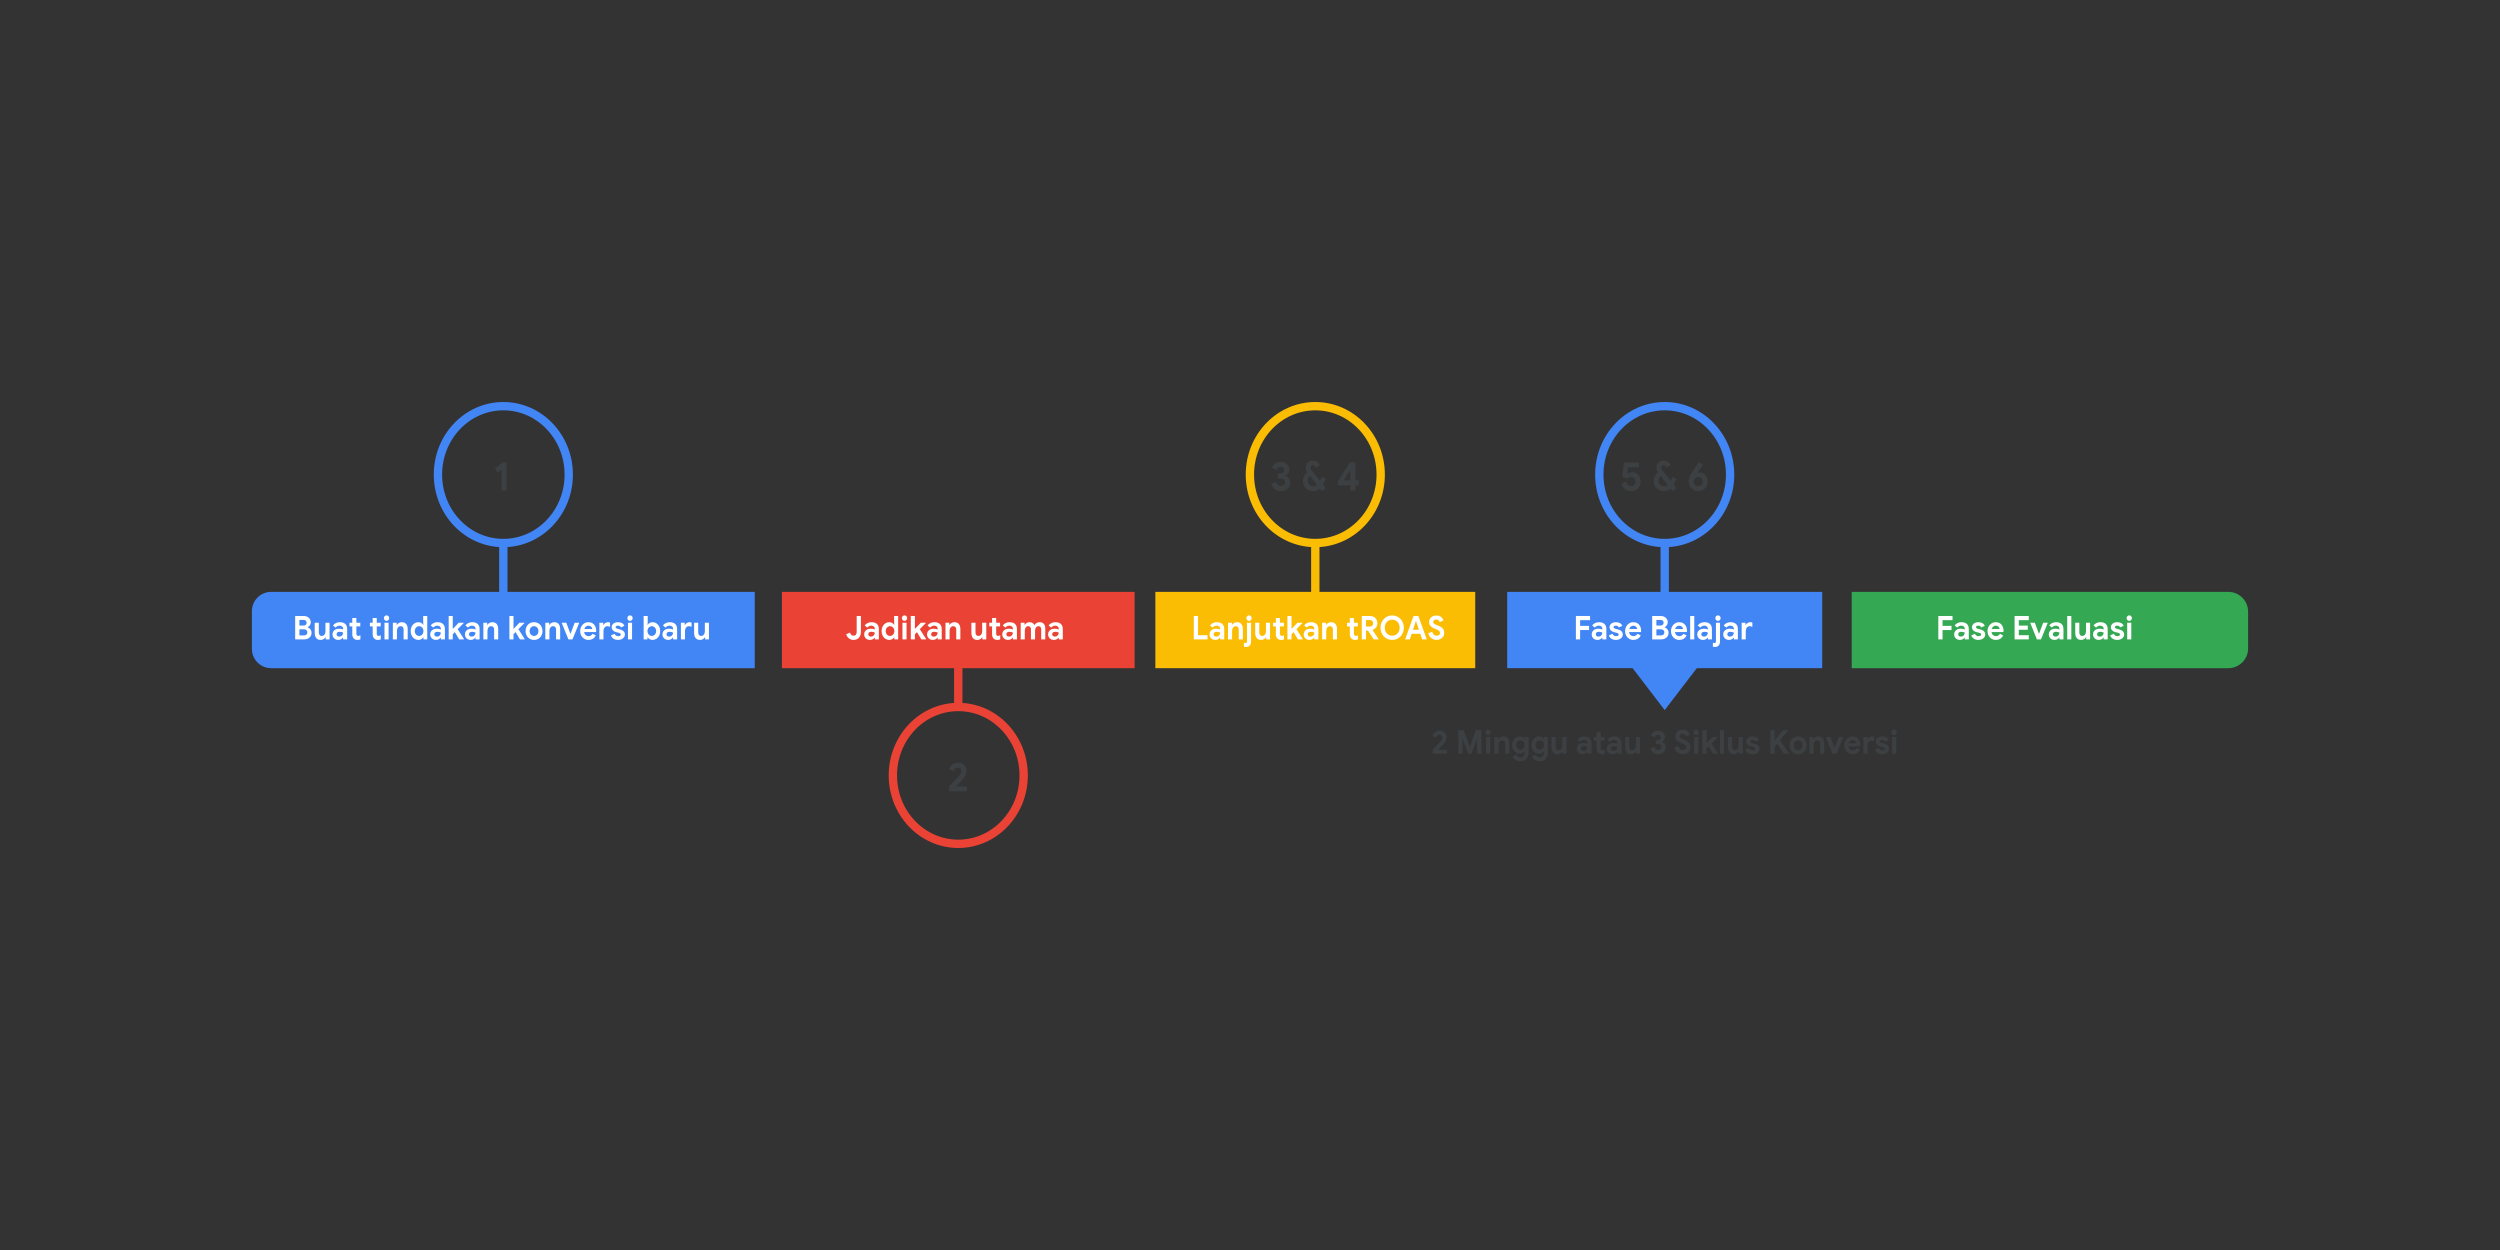 <?xml version="1.0" encoding="UTF-8"?>
<svg xmlns="http://www.w3.org/2000/svg" viewBox="0 0 1200 600">
  <rect x="0" y="0" width="1200" height="600" fill="#333333" stroke="none"/>
  <defs>
    <style>
      .cls-1 {
        fill: #fbbc04;
      }

      .cls-2 {
        fill: #ea4335;
      }

      .cls-3 {
        fill: #fff;
      }

      .cls-4 {
        fill: #4285f4;
      }

      .cls-5 {
        fill: #34a853;
      }

      .cls-6 {
        fill: #3c4043;
      }

      .cls-7 {
        stroke: #ea4335;
      }

      .cls-7, .cls-8, .cls-9 {
        fill: none;
        stroke-miterlimit: 10;
        stroke-width: 4px;
      }

      .cls-8 {
        stroke: #fbbc04;
      }

      .cls-9 {
        stroke: #4285f4;
      }
    </style>
  </defs>
  <g id="Artwork">
    <g id="_2" data-name="2">
      <path class="cls-5" d="m888.825,284.101h180.78c5.233,0,9.481,4.248,9.481,9.481v17.661c0,5.233-4.248,9.481-9.481,9.481h-180.78v-36.623h0Z"/>
      <path class="cls-4" d="m130.15,284.101h232.144v36.623h-232.144c-5.098,0-9.237-4.139-9.237-9.237v-18.15c0-5.098,4.139-9.237,9.237-9.237Z"/>
      <ellipse class="cls-9" cx="241.604" cy="227.806" rx="31.391" ry="32.842"/>
      <line class="cls-9" x1="241.604" y1="285.998" x2="241.604" y2="260.059"/>
      <rect class="cls-1" x="554.572" y="284.101" width="153.541" height="36.623"/>
      <ellipse class="cls-8" cx="631.342" cy="227.806" rx="31.391" ry="32.842"/>
      <line class="cls-8" x1="631.342" y1="285.998" x2="631.342" y2="259.484"/>
      <polygon class="cls-4" points="799.062 340.844 807.613 329.676 816.163 318.508 799.062 318.508 781.961 318.508 790.512 329.676 799.062 340.844"/>
      <rect class="cls-4" x="723.455" y="284.101" width="151.214" height="36.623"/>
      <line class="cls-9" x1="799.062" y1="285.998" x2="799.062" y2="259.484"/>
      <ellipse class="cls-9" cx="799.062" cy="227.806" rx="31.391" ry="32.842"/>
      <rect class="cls-2" x="375.329" y="284.101" width="169.276" height="36.623"/>
      <line class="cls-7" x1="459.968" y1="313.408" x2="459.968" y2="339.347"/>
      <ellipse class="cls-7" cx="459.968" cy="372.194" rx="31.391" ry="32.842"/>
    </g>
  </g>
  <g id="Numbers">
    <g>
      <path class="cls-6" d="m240.746,225.362l-1.932,1.472-1.238-1.982,3.77-2.845h1.857v13.422h-2.457v-10.066Z"/>
      <g>
        <path class="cls-6" d="m611.938,234.839c-.832-.602-1.404-1.478-1.717-2.629l2.326-.962c.149.642.419,1.136.807,1.481.387.347.875.521,1.463.521.537,0,1.003-.17,1.397-.511.394-.34.591-.771.591-1.295,0-.562-.21-1.011-.629-1.344-.419-.334-.984-.501-1.697-.501h-1.106v-2.335h1.013c.55,0,1.016-.144,1.397-.432.381-.288.572-.706.572-1.256,0-.444-.157-.811-.47-1.099s-.712-.432-1.2-.432c-.513,0-.925.144-1.237.432-.313.288-.532.647-.657,1.079l-2.231-.962c.263-.785.747-1.465,1.453-2.041.707-.575,1.604-.863,2.691-.863.801,0,1.517.157,2.148.472.631.313,1.122.742,1.472,1.285.351.543.525,1.154.525,1.835,0,.719-.159,1.334-.479,1.844-.318.511-.703.884-1.153,1.119v.157c.625.262,1.132.674,1.52,1.235.388.563.581,1.243.581,2.041,0,.772-.188,1.466-.562,2.08-.375.615-.903,1.1-1.585,1.452-.682.354-1.466.53-2.354.53-1.088,0-2.048-.302-2.879-.903Z"/>
        <path class="cls-6" d="m634.942,232.524l1.407,1.786-1.782,1.433-.994-1.256c-.875.837-1.944,1.256-3.207,1.256-.926,0-1.77-.21-2.532-.628-.763-.419-1.363-1.004-1.801-1.757-.438-.752-.656-1.599-.656-2.541,0-.785.188-1.53.562-2.237.375-.706.895-1.308,1.557-1.805-.537-.785-.807-1.524-.807-2.218,0-.654.15-1.246.45-1.775.301-.53.713-.949,1.238-1.256.525-.308,1.119-.462,1.782-.462.862,0,1.572.21,2.128.628.557.419.96.981,1.21,1.688l-1.969,1.1c-.275-.772-.72-1.158-1.332-1.158-.351,0-.632.111-.844.334-.213.223-.319.504-.319.844,0,.196.038.383.112.559.075.177.194.37.356.579l4.052,5.122,1.088-1.864,1.781,1.178-1.481,2.452Zm-2.738.235l-3.376-4.277c-.351.274-.619.608-.807,1.001s-.281.805-.281,1.236c0,.536.125,1.01.375,1.422s.588.729,1.013.952.882.334,1.369.334c.676,0,1.244-.223,1.707-.668Z"/>
        <path class="cls-6" d="m648.146,232.955h-5.908v-2.08l5.702-8.869h2.663v8.556h1.595v2.394h-1.595v2.473h-2.457v-2.473Zm0-2.394v-4.729h-.149l-3.039,4.729h3.188Z"/>
      </g>
      <g>
        <path class="cls-6" d="m781.001,235.34c-.625-.269-1.172-.674-1.641-1.217-.47-.543-.791-1.213-.967-2.012l2.214-.902c.149.667.425,1.194.825,1.58.399.386.9.578,1.5.578s1.101-.209,1.501-.628c.399-.418.6-.948.6-1.589,0-.628-.196-1.154-.591-1.58-.394-.425-.896-.638-1.51-.638-.375,0-.716.082-1.021.245-.307.164-.566.383-.778.657l-2.383-1.118.731-6.711h7.24v2.257h-5.195l-.469,3.14.149.039c.625-.536,1.369-.805,2.232-.805.713,0,1.379.189,1.997.569.619.379,1.116.912,1.491,1.599.375.688.562,1.469.562,2.346,0,.89-.193,1.681-.581,2.374s-.926,1.236-1.613,1.629-1.469.589-2.344.589c-.676,0-1.326-.135-1.951-.402Z"/>
        <path class="cls-6" d="m803.302,232.524l1.407,1.786-1.782,1.433-.994-1.256c-.875.837-1.944,1.256-3.207,1.256-.926,0-1.77-.21-2.532-.628-.763-.419-1.363-1.004-1.801-1.757-.438-.752-.656-1.599-.656-2.541,0-.785.188-1.53.562-2.237.375-.706.895-1.308,1.557-1.805-.537-.785-.807-1.524-.807-2.218,0-.654.15-1.246.45-1.775.301-.53.713-.949,1.238-1.256.525-.308,1.119-.462,1.782-.462.862,0,1.572.21,2.128.628.557.419.96.981,1.21,1.688l-1.969,1.1c-.275-.772-.72-1.158-1.332-1.158-.351,0-.632.111-.844.334-.213.223-.319.504-.319.844,0,.196.038.383.112.559.075.177.194.37.356.579l4.052,5.122,1.088-1.864,1.781,1.178-1.481,2.452Zm-2.738.235l-3.376-4.277c-.351.274-.619.608-.807,1.001s-.281.805-.281,1.236c0,.536.125,1.01.375,1.422s.588.729,1.013.952.882.334,1.369.334c.676,0,1.244-.223,1.707-.668Z"/>
        <path class="cls-6" d="m812.812,235.108c-.7-.423-1.244-.991-1.632-1.707s-.582-1.489-.582-2.322.153-1.613.46-2.342.76-1.535,1.359-2.42l3.095-4.625,1.913,1.363-2.645,3.856.113.118c.287-.131.612-.196.975-.196.65,0,1.272.186,1.866.557s1.075.89,1.444,1.554.554,1.406.554,2.227c0,.86-.21,1.642-.629,2.345s-.975,1.251-1.669,1.642c-.694.39-1.435.586-2.223.586-.9,0-1.7-.212-2.4-.635Zm3.873-2.343c.432-.415.646-.94.646-1.575s-.215-1.164-.646-1.585c-.432-.422-.941-.633-1.528-.633-.576,0-1.079.211-1.511.633-.431.421-.646.949-.646,1.585s.216,1.16.646,1.575c.432.415.935.622,1.511.622.587,0,1.097-.207,1.528-.622Z"/>
      </g>
      <path class="cls-6" d="m455.597,377.481c2.601-2.695,4.158-4.337,4.67-4.926.45-.51.76-.935.928-1.275.169-.34.253-.726.253-1.158,0-.457-.163-.844-.488-1.157-.325-.314-.756-.471-1.294-.471-.525,0-.951.156-1.275.471-.325.313-.557.706-.694,1.178l-2.213-.962c.137-.511.391-1.004.76-1.481.369-.478.847-.866,1.435-1.168.588-.301,1.263-.451,2.026-.451.85,0,1.594.174,2.232.521s1.131.817,1.481,1.412c.35.596.525,1.26.525,1.992,0,1.452-.675,2.872-2.026,4.258-.55.562-1.569,1.623-3.057,3.18l.056.117h5.196v2.257h-8.516v-2.335Z"/>
    </g>
  </g>
  <g id="Text">
    <g>
      <path class="cls-3" d="m930.395,295.67h6.812v2.009h-4.787v2.732h4.307v2.009h-4.307v4.49h-2.025v-11.24Z"/>
      <path class="cls-3" d="m938.768,306.415c-.521-.497-.78-1.148-.78-1.954,0-.534.135-1.005.405-1.413.27-.408.64-.722,1.11-.941.47-.22.99-.33,1.561-.33.79,0,1.465.12,2.025.361v-.346c0-.439-.158-.795-.473-1.067-.315-.272-.738-.408-1.269-.408-.359,0-.707.087-1.042.259-.336.173-.613.4-.833.684l-1.261-1.036c.37-.503.835-.89,1.396-1.162.561-.271,1.171-.408,1.831-.408,1.17,0,2.061.282,2.671.848.609.565.915,1.393.915,2.48v4.93h-1.936v-.816h-.12c-.23.313-.533.57-.908.77-.375.198-.808.298-1.298.298-.81,0-1.476-.249-1.995-.746Zm3.818-1.428c.335-.383.503-.83.503-1.343-.511-.251-1.046-.377-1.605-.377-1.021,0-1.53.398-1.53,1.193,0,.324.109.589.33.793.22.204.534.306.945.306.569,0,1.022-.19,1.357-.572Z"/>
      <path class="cls-3" d="m947.418,306.565c-.575-.397-.979-.916-1.208-1.554l1.756-.801c.159.377.387.662.683.855.295.193.638.29,1.027.29.36,0,.66-.06.9-.181.24-.12.36-.316.36-.588,0-.262-.11-.458-.33-.589-.221-.131-.551-.249-.99-.354l-.9-.204c-.62-.157-1.136-.442-1.546-.855s-.615-.929-.615-1.546c0-.461.133-.874.397-1.24.266-.366.625-.649,1.081-.848.455-.199.957-.299,1.508-.299,1.58,0,2.636.581,3.166,1.742l-1.681.77c-.3-.565-.78-.848-1.44-.848-.34,0-.61.065-.811.196s-.3.296-.3.494c0,.377.34.66,1.021.848l1.125.283c.76.199,1.333.502,1.718.91.386.408.578.911.578,1.507,0,.514-.143.966-.428,1.358s-.675.698-1.17.918-1.043.33-1.644.33c-.93,0-1.683-.199-2.258-.597Z"/>
      <path class="cls-3" d="m955.948,306.612c-.61-.366-1.088-.871-1.434-1.515-.345-.644-.518-1.368-.518-2.174,0-.765.17-1.474.511-2.128.34-.653.81-1.174,1.41-1.562.6-.387,1.271-.581,2.011-.581.79,0,1.47.178,2.04.534.57.355,1.003.842,1.298,1.46.295.617.443,1.303.443,2.057,0,.24-.016.471-.045.69h-5.747c.1.639.343,1.122.728,1.452.385.329.848.494,1.388.494.45,0,.838-.102,1.163-.306s.583-.479.772-.824l1.591.816c-.78,1.423-1.966,2.135-3.556,2.135-.761,0-1.446-.184-2.056-.55Zm3.871-4.678c-.021-.251-.108-.5-.263-.746-.155-.245-.37-.449-.646-.612-.275-.162-.598-.243-.968-.243-.471,0-.873.145-1.208.432-.335.288-.577.678-.728,1.17h3.812Z"/>
      <path class="cls-3" d="m967.006,295.67h6.812v2.009h-4.787v2.606h4.307v2.01h-4.307v2.605h4.787v2.01h-6.812v-11.24Z"/>
      <path class="cls-3" d="m974.479,298.904h2.235l1.936,5.212h.12l1.966-5.212h2.205l-3.271,8.007h-1.951l-3.24-8.007Z"/>
      <path class="cls-3" d="m984.201,306.415c-.521-.497-.78-1.148-.78-1.954,0-.534.135-1.005.405-1.413.27-.408.64-.722,1.11-.941.47-.22.99-.33,1.561-.33.79,0,1.465.12,2.025.361v-.346c0-.439-.158-.795-.473-1.067-.315-.272-.738-.408-1.269-.408-.359,0-.707.087-1.042.259-.336.173-.613.4-.833.684l-1.261-1.036c.37-.503.835-.89,1.396-1.162.561-.271,1.171-.408,1.831-.408,1.17,0,2.061.282,2.671.848.609.565.915,1.393.915,2.48v4.93h-1.936v-.816h-.12c-.23.313-.533.57-.908.77-.375.198-.808.298-1.298.298-.81,0-1.476-.249-1.995-.746Zm3.818-1.428c.335-.383.503-.83.503-1.343-.511-.251-1.046-.377-1.605-.377-1.021,0-1.53.398-1.53,1.193,0,.324.109.589.33.793.22.204.534.306.945.306.569,0,1.022-.19,1.357-.572Z"/>
      <path class="cls-3" d="m992.273,295.67h1.966v11.24h-1.966v-11.24Z"/>
      <path class="cls-3" d="m996.835,306.267c-.479-.597-.72-1.429-.72-2.496v-4.867h1.966v4.615c0,.545.125.972.375,1.28s.58.463.99.463c.56,0,1.005-.215,1.335-.644.33-.43.495-.974.495-1.633v-4.082h1.966v8.007h-1.846v-1.005h-.12c-.229.388-.553.693-.968.918-.415.226-.872.338-1.373.338-.92,0-1.62-.298-2.101-.895Z"/>
      <path class="cls-3" d="m1005.434,306.415c-.521-.497-.78-1.148-.78-1.954,0-.534.135-1.005.405-1.413.27-.408.64-.722,1.11-.941.47-.22.99-.33,1.561-.33.79,0,1.465.12,2.025.361v-.346c0-.439-.158-.795-.473-1.067-.315-.272-.738-.408-1.269-.408-.359,0-.707.087-1.042.259-.336.173-.613.4-.833.684l-1.261-1.036c.37-.503.835-.89,1.396-1.162.561-.271,1.171-.408,1.831-.408,1.17,0,2.061.282,2.671.848.609.565.915,1.393.915,2.48v4.93h-1.936v-.816h-.12c-.23.313-.533.57-.908.77-.375.198-.808.298-1.298.298-.81,0-1.476-.249-1.995-.746Zm3.818-1.428c.335-.383.503-.83.503-1.343-.511-.251-1.046-.377-1.605-.377-1.021,0-1.53.398-1.53,1.193,0,.324.109.589.33.793.22.204.534.306.945.306.569,0,1.022-.19,1.357-.572Z"/>
      <path class="cls-3" d="m1014.084,306.565c-.575-.397-.979-.916-1.208-1.554l1.756-.801c.159.377.387.662.683.855.295.193.638.29,1.027.29.36,0,.66-.06.9-.181.24-.12.36-.316.36-.588,0-.262-.11-.458-.33-.589-.221-.131-.551-.249-.99-.354l-.9-.204c-.62-.157-1.136-.442-1.546-.855s-.615-.929-.615-1.546c0-.461.133-.874.397-1.24.266-.366.625-.649,1.081-.848.455-.199.957-.299,1.508-.299,1.58,0,2.636.581,3.166,1.742l-1.681.77c-.3-.565-.78-.848-1.44-.848-.34,0-.61.065-.811.196s-.3.296-.3.494c0,.377.34.66,1.021.848l1.125.283c.76.199,1.333.502,1.718.91.386.408.578.911.578,1.507,0,.514-.143.966-.428,1.358s-.675.698-1.17.918-1.043.33-1.644.33c-.93,0-1.683-.199-2.258-.597Z"/>
      <path class="cls-3" d="m1021.143,297.632c-.25-.262-.375-.575-.375-.941s.125-.678.375-.935c.25-.256.551-.385.9-.385s.647.129.894.385c.244.257.367.568.367.935s-.123.68-.367.941c-.246.262-.543.393-.894.393s-.65-.131-.9-.393Zm-.09,1.271h1.966v8.007h-1.966v-8.007Z"/>
    </g>
    <g>
      <path class="cls-3" d="m141.686,295.67h4.201c.6,0,1.153.131,1.658.393.505.262.902.617,1.193,1.067.29.45.435.941.435,1.476,0,.565-.133,1.055-.397,1.468-.265.413-.613.729-1.043.949v.126c.56.21,1.005.542,1.335.997s.495,1.002.495,1.641c0,.617-.158,1.164-.473,1.641-.315.476-.74.842-1.275,1.099s-1.128.385-1.778.385h-4.351v-11.24Zm4.051,4.584c.44,0,.792-.128,1.058-.385s.398-.578.398-.966c0-.376-.128-.693-.383-.949-.255-.257-.593-.385-1.013-.385h-2.086v2.685h2.026Zm.225,4.725c.49,0,.873-.133,1.148-.399.275-.268.413-.615.413-1.044s-.14-.78-.42-1.053c-.28-.271-.68-.407-1.2-.407h-2.191v2.903h2.251Z"/>
      <path class="cls-3" d="m151.784,306.267c-.48-.597-.72-1.429-.72-2.496v-4.867h1.965v4.615c0,.545.125.972.375,1.28.25.309.58.463.99.463.56,0,1.005-.215,1.335-.644.33-.43.495-.974.495-1.633v-4.082h1.965v8.007h-1.845v-1.005h-.12c-.23.388-.553.693-.968.918-.416.226-.873.338-1.373.338-.92,0-1.621-.298-2.101-.895Z"/>
      <path class="cls-3" d="m160.381,306.415c-.52-.497-.78-1.148-.78-1.954,0-.534.135-1.005.405-1.413s.64-.722,1.11-.941.99-.33,1.561-.33c.79,0,1.465.12,2.026.361v-.346c0-.439-.158-.795-.473-1.067-.315-.272-.738-.408-1.268-.408-.36,0-.708.087-1.043.259-.335.173-.613.4-.833.684l-1.261-1.036c.37-.503.835-.89,1.396-1.162.56-.271,1.17-.408,1.831-.408,1.17,0,2.061.282,2.671.848s.916,1.393.916,2.48v4.93h-1.936v-.816h-.12c-.23.313-.533.57-.908.77-.375.198-.808.298-1.298.298-.811,0-1.476-.249-1.996-.746Zm3.819-1.428c.335-.383.503-.83.503-1.343-.51-.251-1.045-.377-1.605-.377-1.021,0-1.531.398-1.531,1.193,0,.324.11.589.33.793s.535.306.945.306c.57,0,1.023-.19,1.358-.572Z"/>
      <path class="cls-3" d="m170.585,306.978c-.32-.123-.581-.291-.78-.505-.471-.48-.706-1.163-.706-2.049v-3.762h-1.335v-1.759h1.335v-2.261h1.966v2.261h1.875v1.759h-1.875v3.406c0,.419.085.721.255.903.14.173.38.259.72.259.19,0,.348-.026.473-.079.125-.052.288-.141.488-.267v2.01c-.43.178-.885.267-1.365.267-.38,0-.73-.062-1.05-.184Z"/>
      <path class="cls-3" d="m180.368,306.978c-.32-.123-.581-.291-.78-.505-.471-.48-.706-1.163-.706-2.049v-3.762h-1.335v-1.759h1.335v-2.261h1.966v2.261h1.875v1.759h-1.875v3.406c0,.419.085.721.255.903.14.173.38.259.72.259.19,0,.348-.026.473-.079.125-.052.288-.141.488-.267v2.01c-.43.178-.885.267-1.365.267-.38,0-.73-.062-1.05-.184Z"/>
      <path class="cls-3" d="m184.644,297.632c-.25-.262-.375-.575-.375-.941s.125-.678.375-.935c.25-.256.55-.385.9-.385s.647.129.893.385c.245.257.368.568.368.935s-.123.68-.368.941-.542.393-.893.393-.65-.131-.9-.393Zm-.09,1.271h1.965v8.007h-1.965v-8.007Z"/>
      <path class="cls-3" d="m188.561,298.904h1.845v1.005h.12c.23-.387.555-.693.976-.918.42-.226.875-.338,1.365-.338.92,0,1.621.293,2.101.879.48.587.72,1.387.72,2.402v4.977h-1.965v-4.726c0-.513-.125-.91-.375-1.193-.25-.282-.6-.424-1.05-.424-.53,0-.958.215-1.283.644-.325.43-.488.969-.488,1.617v4.082h-1.965v-8.007Z"/>
      <path class="cls-3" d="m198.951,306.62c-.565-.36-1.011-.863-1.335-1.507-.325-.644-.488-1.379-.488-2.205,0-.816.163-1.549.488-2.198.325-.648.77-1.154,1.335-1.515.565-.361,1.193-.542,1.883-.542.52,0,.98.118,1.381.354.4.235.705.525.915.871h.12l-.12-1.13v-3.077h1.951v11.24h-1.831v-.958h-.12c-.2.346-.502.634-.908.863-.405.23-.868.346-1.388.346-.69,0-1.318-.181-1.883-.542Zm3.249-1.656c.32-.198.575-.476.765-.832.19-.355.285-.764.285-1.224s-.095-.869-.285-1.225c-.19-.356-.445-.631-.765-.824-.32-.193-.666-.291-1.035-.291-.36,0-.701.098-1.021.291-.32.193-.575.468-.765.824-.19.355-.285.764-.285,1.225s.095.868.285,1.224c.19.356.445.634.765.832.32.199.66.299,1.021.299.37,0,.715-.1,1.035-.299Z"/>
      <path class="cls-3" d="m207.286,306.415c-.52-.497-.78-1.148-.78-1.954,0-.534.135-1.005.405-1.413s.64-.722,1.11-.941.99-.33,1.561-.33c.79,0,1.465.12,2.026.361v-.346c0-.439-.158-.795-.473-1.067-.315-.272-.738-.408-1.268-.408-.36,0-.708.087-1.043.259-.335.173-.613.4-.833.684l-1.261-1.036c.37-.503.835-.89,1.396-1.162.56-.271,1.17-.408,1.831-.408,1.17,0,2.061.282,2.671.848s.916,1.393.916,2.48v4.93h-1.936v-.816h-.12c-.23.313-.533.57-.908.77-.375.198-.808.298-1.298.298-.811,0-1.476-.249-1.996-.746Zm3.819-1.428c.335-.383.503-.83.503-1.343-.51-.251-1.045-.377-1.605-.377-1.021,0-1.531.398-1.531,1.193,0,.324.11.589.33.793s.535.306.945.306c.57,0,1.023-.19,1.358-.572Z"/>
      <path class="cls-3" d="m215.359,295.67h1.965v6.122h.105l2.746-2.889h2.416v.126l-2.896,2.967,3.031,4.788v.126h-2.326l-2.086-3.501-.99,1.021v2.48h-1.965v-11.24Z"/>
      <path class="cls-3" d="m223.941,306.415c-.52-.497-.78-1.148-.78-1.954,0-.534.135-1.005.405-1.413s.64-.722,1.11-.941.99-.33,1.561-.33c.79,0,1.465.12,2.026.361v-.346c0-.439-.158-.795-.473-1.067-.315-.272-.738-.408-1.268-.408-.36,0-.708.087-1.043.259-.335.173-.613.4-.833.684l-1.261-1.036c.37-.503.835-.89,1.396-1.162.56-.271,1.17-.408,1.831-.408,1.17,0,2.061.282,2.671.848s.916,1.393.916,2.48v4.93h-1.936v-.816h-.12c-.23.313-.533.57-.908.77-.375.198-.808.298-1.298.298-.811,0-1.476-.249-1.996-.746Zm3.819-1.428c.335-.383.503-.83.503-1.343-.51-.251-1.045-.377-1.605-.377-1.021,0-1.531.398-1.531,1.193,0,.324.11.589.33.793s.535.306.945.306c.57,0,1.023-.19,1.358-.572Z"/>
      <path class="cls-3" d="m232.014,298.904h1.845v1.005h.12c.23-.387.555-.693.976-.918.42-.226.875-.338,1.365-.338.92,0,1.621.293,2.101.879.48.587.72,1.387.72,2.402v4.977h-1.965v-4.726c0-.513-.125-.91-.375-1.193-.25-.282-.6-.424-1.05-.424-.53,0-.958.215-1.283.644-.325.43-.488.969-.488,1.617v4.082h-1.965v-8.007Z"/>
      <path class="cls-3" d="m244.513,295.67h1.965v6.122h.105l2.746-2.889h2.416v.126l-2.896,2.967,3.031,4.788v.126h-2.326l-2.086-3.501-.99,1.021v2.48h-1.965v-11.24Z"/>
      <path class="cls-3" d="m254.221,306.604c-.621-.371-1.103-.879-1.448-1.522-.345-.644-.518-1.368-.518-2.174,0-.796.173-1.518.518-2.167.345-.648.828-1.159,1.448-1.53.62-.371,1.325-.558,2.116-.558.78,0,1.48.187,2.101.558.62.371,1.103.882,1.448,1.53.345.649.518,1.371.518,2.167,0,.806-.172,1.53-.518,2.174-.345.644-.828,1.151-1.448,1.522-.621.372-1.32.558-2.101.558-.791,0-1.496-.186-2.116-.558Zm3.166-1.625c.32-.188.575-.46.765-.815.19-.356.285-.774.285-1.256,0-.472-.095-.885-.285-1.24-.19-.356-.445-.628-.765-.816-.32-.188-.67-.283-1.05-.283s-.73.095-1.05.283c-.32.188-.578.46-.773.816-.195.355-.292.769-.292,1.24s.098.887.292,1.248c.195.36.453.636.773.823.32.188.67.283,1.05.283s.73-.095,1.05-.283Z"/>
      <path class="cls-3" d="m261.753,298.904h1.845v1.005h.12c.23-.387.555-.693.976-.918.42-.226.875-.338,1.365-.338.92,0,1.621.293,2.101.879.48.587.72,1.387.72,2.402v4.977h-1.965v-4.726c0-.513-.125-.91-.375-1.193-.25-.282-.6-.424-1.05-.424-.53,0-.958.215-1.283.644-.325.43-.488.969-.488,1.617v4.082h-1.965v-8.007Z"/>
      <path class="cls-3" d="m269.585,298.904h2.236l1.936,5.212h.12l1.965-5.212h2.206l-3.271,8.007h-1.951l-3.241-8.007Z"/>
      <path class="cls-3" d="m280.419,306.612c-.61-.366-1.088-.871-1.433-1.515-.345-.644-.518-1.368-.518-2.174,0-.765.17-1.474.51-2.128.34-.653.81-1.174,1.411-1.562.6-.387,1.27-.581,2.01-.581.791,0,1.471.178,2.041.534.57.355,1.002.842,1.298,1.46.295.617.442,1.303.442,2.057,0,.24-.015.471-.045.69h-5.747c.1.639.342,1.122.728,1.452.385.329.848.494,1.388.494.45,0,.837-.102,1.163-.306s.583-.479.773-.824l1.59.816c-.78,1.423-1.966,2.135-3.556,2.135-.76,0-1.446-.184-2.056-.55Zm3.871-4.678c-.02-.251-.107-.5-.262-.746-.155-.245-.371-.449-.646-.612-.275-.162-.598-.243-.968-.243-.47,0-.873.145-1.208.432-.335.288-.578.678-.728,1.17h3.811Z"/>
      <path class="cls-3" d="m287.697,298.904h1.845v1.067h.12c.19-.376.485-.69.885-.941s.84-.377,1.321-.377c.35,0,.67.062.96.188v2.041c-.27-.104-.498-.181-.683-.228-.185-.048-.383-.071-.593-.071-.58,0-1.041.221-1.38.661-.34.44-.51.997-.51,1.669v3.997h-1.965v-8.007Z"/>
      <path class="cls-3" d="m294.456,306.565c-.575-.397-.978-.916-1.208-1.554l1.755-.801c.16.377.388.662.683.855s.638.29,1.028.29c.36,0,.66-.06.9-.181.24-.12.36-.316.36-.588,0-.262-.11-.458-.331-.589-.22-.131-.55-.249-.99-.354l-.9-.204c-.621-.157-1.136-.442-1.546-.855s-.615-.929-.615-1.546c0-.461.133-.874.398-1.24.265-.366.625-.649,1.08-.848.455-.199.958-.299,1.508-.299,1.58,0,2.636.581,3.166,1.742l-1.681.77c-.3-.565-.78-.848-1.44-.848-.34,0-.61.065-.811.196s-.3.296-.3.494c0,.377.34.66,1.02.848l1.125.283c.76.199,1.333.502,1.718.91.385.408.578.911.578,1.507,0,.514-.143.966-.428,1.358s-.675.698-1.17.918-1.043.33-1.643.33c-.93,0-1.683-.199-2.258-.597Z"/>
      <path class="cls-3" d="m301.516,297.632c-.25-.262-.375-.575-.375-.941s.125-.678.375-.935c.25-.256.55-.385.9-.385s.647.129.893.385c.245.257.368.568.368.935s-.123.68-.368.941-.542.393-.893.393-.65-.131-.9-.393Zm-.09,1.271h1.965v8.007h-1.965v-8.007Z"/>
      <path class="cls-3" d="m311.816,306.816c-.405-.229-.708-.518-.908-.863h-.12v.958h-1.845v-11.24h1.965v3.077l-.12,1.13h.12c.21-.346.515-.636.916-.871.4-.235.86-.354,1.38-.354.69,0,1.318.181,1.883.542.565.36,1.008.866,1.328,1.515.32.649.48,1.382.48,2.198,0,.826-.16,1.562-.48,2.205-.32.644-.763,1.146-1.328,1.507-.565.361-1.193.542-1.883.542-.521,0-.983-.115-1.388-.346Zm2.078-1.853c.32-.198.575-.476.766-.832.19-.355.285-.764.285-1.224s-.095-.869-.285-1.225c-.19-.356-.445-.631-.766-.824-.32-.193-.665-.291-1.035-.291-.36,0-.7.098-1.02.291-.32.193-.576.468-.766.824-.19.355-.285.764-.285,1.225s.095.868.285,1.224c.19.356.445.634.766.832.32.199.66.299,1.02.299.37,0,.715-.1,1.035-.299Z"/>
      <path class="cls-3" d="m318.756,306.415c-.52-.497-.78-1.148-.78-1.954,0-.534.135-1.005.405-1.413s.64-.722,1.11-.941.99-.33,1.561-.33c.79,0,1.465.12,2.026.361v-.346c0-.439-.158-.795-.473-1.067-.315-.272-.738-.408-1.268-.408-.36,0-.708.087-1.043.259-.335.173-.613.4-.833.684l-1.261-1.036c.37-.503.835-.89,1.396-1.162.56-.271,1.17-.408,1.831-.408,1.17,0,2.061.282,2.671.848s.916,1.393.916,2.48v4.93h-1.936v-.816h-.12c-.23.313-.533.57-.908.77-.375.198-.808.298-1.298.298-.811,0-1.476-.249-1.996-.746Zm3.819-1.428c.335-.383.503-.83.503-1.343-.51-.251-1.045-.377-1.605-.377-1.021,0-1.531.398-1.531,1.193,0,.324.11.589.33.793s.535.306.945.306c.57,0,1.023-.19,1.358-.572Z"/>
      <path class="cls-3" d="m326.829,298.904h1.845v1.067h.12c.19-.376.485-.69.885-.941s.84-.377,1.321-.377c.35,0,.67.062.96.188v2.041c-.27-.104-.498-.181-.683-.228-.185-.048-.383-.071-.593-.071-.58,0-1.041.221-1.38.661-.34.44-.51.997-.51,1.669v3.997h-1.965v-8.007Z"/>
      <path class="cls-3" d="m333.896,306.267c-.48-.597-.72-1.429-.72-2.496v-4.867h1.965v4.615c0,.545.125.972.375,1.28.25.309.58.463.99.463.56,0,1.005-.215,1.335-.644.33-.43.495-.974.495-1.633v-4.082h1.965v8.007h-1.845v-1.005h-.12c-.23.388-.553.693-.968.918-.416.226-.873.338-1.373.338-.92,0-1.621-.298-2.101-.895Z"/>
    </g>
    <g>
      <path class="cls-3" d="m573.024,295.67h2.025v9.23h4.546v2.01h-6.572v-11.24Z"/>
      <path class="cls-3" d="m581.367,306.415c-.52-.497-.78-1.148-.78-1.954,0-.534.135-1.005.405-1.413s.64-.722,1.11-.941.99-.33,1.561-.33c.79,0,1.465.12,2.026.361v-.346c0-.439-.158-.795-.473-1.067-.315-.272-.738-.408-1.268-.408-.36,0-.708.087-1.043.259-.335.173-.613.4-.833.684l-1.261-1.036c.37-.503.835-.89,1.396-1.162.56-.271,1.17-.408,1.831-.408,1.17,0,2.061.282,2.671.848s.916,1.393.916,2.48v4.93h-1.936v-.816h-.12c-.23.313-.533.57-.908.77-.375.198-.808.298-1.298.298-.811,0-1.476-.249-1.996-.746Zm3.819-1.428c.335-.383.503-.83.503-1.343-.51-.251-1.045-.377-1.605-.377-1.021,0-1.531.398-1.531,1.193,0,.324.11.589.33.793s.535.306.945.306c.57,0,1.023-.19,1.358-.572Z"/>
      <path class="cls-3" d="m589.439,298.904h1.845v1.005h.12c.23-.387.555-.693.976-.918.42-.226.875-.338,1.365-.338.92,0,1.621.293,2.101.879.48.587.72,1.387.72,2.402v4.977h-1.965v-4.726c0-.513-.125-.91-.375-1.193-.25-.282-.6-.424-1.05-.424-.53,0-.958.215-1.283.644-.325.43-.488.969-.488,1.617v4.082h-1.965v-8.007Z"/>
      <path class="cls-3" d="m597.077,310.443v-1.994c.26.146.525.22.795.22.24,0,.413-.076.518-.229s.158-.389.158-.706v-8.829h1.965v8.863c0,.949-.225,1.651-.675,2.104-.45.454-1.03.681-1.74.681-.4,0-.74-.036-1.021-.109Zm1.561-12.811c-.25-.262-.375-.575-.375-.941s.125-.678.375-.935c.25-.256.55-.385.9-.385s.647.129.892.385c.245.257.368.568.368.935s-.123.68-.368.941c-.245.262-.542.393-.892.393s-.65-.131-.9-.393Z"/>
      <path class="cls-3" d="m603.214,306.267c-.479-.597-.72-1.429-.72-2.496v-4.867h1.966v4.615c0,.545.125.972.375,1.28s.58.463.99.463c.56,0,1.005-.215,1.335-.644.33-.43.495-.974.495-1.633v-4.082h1.966v8.007h-1.846v-1.005h-.12c-.229.388-.553.693-.968.918-.415.226-.872.338-1.373.338-.92,0-1.62-.298-2.101-.895Z"/>
      <path class="cls-3" d="m613.897,306.978c-.32-.123-.58-.291-.78-.505-.471-.48-.705-1.163-.705-2.049v-3.762h-1.336v-1.759h1.336v-2.261h1.965v2.261h1.876v1.759h-1.876v3.406c0,.419.085.721.256.903.14.173.38.259.72.259.19,0,.348-.026.473-.079.125-.052.288-.141.488-.267v2.01c-.431.178-.886.267-1.366.267-.38,0-.729-.062-1.05-.184Z"/>
      <path class="cls-3" d="m617.963,295.67h1.966v6.122h.105l2.745-2.889h2.416v.126l-2.896,2.967,3.03,4.788v.126h-2.325l-2.086-3.501-.99,1.021v2.48h-1.966v-11.24Z"/>
      <path class="cls-3" d="m626.547,306.415c-.521-.497-.78-1.148-.78-1.954,0-.534.135-1.005.405-1.413.27-.408.64-.722,1.11-.941.47-.22.99-.33,1.561-.33.79,0,1.465.12,2.025.361v-.346c0-.439-.158-.795-.473-1.067-.315-.272-.738-.408-1.269-.408-.359,0-.707.087-1.042.259-.336.173-.613.4-.833.684l-1.261-1.036c.37-.503.835-.89,1.396-1.162.561-.271,1.171-.408,1.831-.408,1.17,0,2.061.282,2.671.848.609.565.915,1.393.915,2.48v4.93h-1.936v-.816h-.12c-.23.313-.533.57-.908.77-.375.198-.808.298-1.298.298-.81,0-1.476-.249-1.995-.746Zm3.818-1.428c.335-.383.503-.83.503-1.343-.511-.251-1.046-.377-1.605-.377-1.021,0-1.53.398-1.53,1.193,0,.324.109.589.33.793.22.204.534.306.945.306.569,0,1.022-.19,1.357-.572Z"/>
      <path class="cls-3" d="m634.618,298.904h1.846v1.005h.12c.23-.387.556-.693.976-.918.42-.226.875-.338,1.365-.338.92,0,1.62.293,2.101.879.48.587.721,1.387.721,2.402v4.977h-1.966v-4.726c0-.513-.125-.91-.375-1.193-.25-.282-.601-.424-1.051-.424-.53,0-.958.215-1.282.644-.325.43-.488.969-.488,1.617v4.082h-1.966v-8.007Z"/>
      <path class="cls-3" d="m649.398,306.978c-.32-.123-.58-.291-.78-.505-.471-.48-.705-1.163-.705-2.049v-3.762h-1.336v-1.759h1.336v-2.261h1.965v2.261h1.876v1.759h-1.876v3.406c0,.419.085.721.256.903.14.173.38.259.72.259.19,0,.348-.026.473-.079.125-.052.288-.141.488-.267v2.01c-.431.178-.886.267-1.366.267-.38,0-.729-.062-1.05-.184Z"/>
      <path class="cls-3" d="m653.66,295.67h3.916c.7,0,1.323.151,1.868.455s.968.725,1.268,1.264c.301.539.45,1.148.45,1.829,0,.722-.217,1.363-.652,1.923s-.982.966-1.643,1.217l-.016.109,2.881,4.317v.126h-2.325l-2.776-4.224h-.945v4.224h-2.025v-11.24Zm3.901,5.07c.46,0,.835-.146,1.125-.439s.436-.664.436-1.114c0-.43-.138-.796-.413-1.1-.275-.303-.647-.455-1.117-.455h-1.906v3.108h1.876Z"/>
      <path class="cls-3" d="m665.386,306.384c-.855-.518-1.528-1.227-2.018-2.127-.49-.9-.735-1.889-.735-2.967s.245-2.067.735-2.967c.489-.9,1.162-1.609,2.018-2.128.855-.518,1.809-.776,2.858-.776s2.003.259,2.858.776c.855.519,1.528,1.228,2.019,2.128.49.899.735,1.889.735,2.967s-.245,2.066-.735,2.967-1.163,1.609-2.019,2.127c-.855.519-1.808.777-2.858.777s-2.003-.259-2.858-.777Zm4.674-1.719c.551-.324.983-.779,1.298-1.366.315-.586.473-1.256.473-2.009s-.157-1.424-.473-2.01c-.314-.586-.747-1.041-1.298-1.365-.55-.324-1.155-.487-1.815-.487s-1.263.163-1.808.487c-.546.324-.976.779-1.291,1.365-.314.586-.473,1.256-.473,2.01s.158,1.423.473,2.009c.315.587.745,1.042,1.291,1.366.545.324,1.147.486,1.808.486s1.266-.162,1.815-.486Z"/>
      <path class="cls-3" d="m678.492,295.67h2.326l4.036,11.24h-2.235l-.9-2.685h-4.111l-.9,2.685h-2.236l4.021-11.24Zm2.566,6.609l-.945-2.826-.391-1.351h-.12l-.39,1.351-.961,2.826h2.807Z"/>
      <path class="cls-3" d="m687.061,306.329c-.72-.555-1.226-1.34-1.516-2.354l1.906-.785c.149.597.404,1.073.765,1.429s.811.533,1.351.533c.45,0,.835-.117,1.155-.353.32-.236.48-.562.48-.981s-.152-.762-.458-1.028c-.305-.267-.848-.552-1.628-.855l-.66-.251c-.69-.252-1.28-.636-1.771-1.154-.49-.518-.735-1.17-.735-1.954,0-.586.146-1.12.436-1.602s.7-.86,1.23-1.138c.529-.277,1.13-.416,1.8-.416.971,0,1.735.237,2.296.714s.945,1.033,1.155,1.672l-1.785.785c-.11-.346-.303-.636-.578-.871-.274-.236-.628-.354-1.058-.354-.44,0-.803.107-1.088.321-.285.215-.428.495-.428.841,0,.335.136.619.405.855.271.235.715.463,1.336.683l.675.235c.931.335,1.644.777,2.139,1.326.495.55.742,1.27.742,2.159,0,.732-.18,1.353-.54,1.86s-.823.887-1.388,1.138c-.565.251-1.148.377-1.748.377-.94,0-1.771-.277-2.491-.832Z"/>
    </g>
    <g>
      <path class="cls-6" d="m687.667,359.893c2.081-2.156,3.326-3.47,3.736-3.94.36-.408.607-.748.743-1.021.135-.271.202-.581.202-.926,0-.366-.13-.675-.39-.927-.261-.251-.605-.376-1.036-.376-.42,0-.76.125-1.02.376-.261.252-.445.565-.556.942l-1.771-.77c.11-.408.312-.803.607-1.186.295-.382.678-.692,1.148-.934.47-.24,1.01-.361,1.62-.361.681,0,1.275.139,1.786.416.51.277.904.654,1.185,1.131.28.476.421,1.007.421,1.593,0,1.162-.541,2.298-1.621,3.407-.44.45-1.255,1.298-2.445,2.543l.045.094h4.156v1.806h-6.812v-1.868Z"/>
      <path class="cls-6" d="m699.971,350.521h2.611l2.851,7.896h.12l2.851-7.896h2.626v11.24h-2.011v-5.542l.12-1.868h-.12l-2.73,7.41h-1.576l-2.745-7.41h-.12l.12,1.868v5.542h-1.996v-11.24Z"/>
      <path class="cls-6" d="m713.415,352.483c-.25-.261-.375-.575-.375-.941s.125-.678.375-.935c.25-.256.55-.384.9-.384s.647.128.893.384c.245.257.368.568.368.935s-.123.681-.368.941c-.245.262-.542.393-.893.393s-.65-.131-.9-.393Zm-.09,1.272h1.966v8.006h-1.966v-8.006Z"/>
      <path class="cls-6" d="m717.332,353.755h1.845v1.004h.12c.23-.387.556-.692.976-.918.42-.225.875-.338,1.365-.338.921,0,1.621.294,2.101.88.48.586.721,1.387.721,2.401v4.977h-1.966v-4.726c0-.513-.125-.91-.375-1.192-.25-.283-.601-.424-1.051-.424-.53,0-.958.214-1.282.644-.325.429-.488.968-.488,1.616v4.082h-1.965v-8.006Z"/>
      <path class="cls-6" d="m727.354,364.72c-.641-.455-1.07-1.002-1.29-1.641l1.846-.784c.159.397.404.711.734.941s.706.346,1.126.346c.62,0,1.112-.199,1.478-.597.365-.398.548-.963.548-1.695v-.628h-.12c-.24.355-.555.628-.945.816-.39.188-.835.282-1.335.282-.631,0-1.218-.17-1.764-.51-.545-.341-.982-.822-1.312-1.444-.33-.623-.495-1.348-.495-2.175s.165-1.552.495-2.174c.33-.623.768-1.104,1.312-1.444.546-.34,1.133-.511,1.764-.511.5,0,.945.095,1.335.283.391.188.705.46.945.816h.12v-.848h1.891v7.456c0,.858-.16,1.602-.48,2.229s-.775,1.112-1.365,1.452-1.28.51-2.07.51c-.971,0-1.775-.228-2.416-.683Zm3.856-5.432c.39-.402.585-.955.585-1.656,0-.722-.192-1.279-.577-1.672-.386-.393-.858-.589-1.418-.589s-1.036.199-1.426.597c-.391.398-.585.953-.585,1.664s.194,1.267.585,1.664c.39.398.865.597,1.426.597.55,0,1.02-.201,1.41-.604Z"/>
      <path class="cls-6" d="m736.643,364.72c-.641-.455-1.07-1.002-1.29-1.641l1.846-.784c.159.397.404.711.734.941s.706.346,1.126.346c.62,0,1.112-.199,1.478-.597.365-.398.548-.963.548-1.695v-.628h-.12c-.24.355-.555.628-.945.816-.39.188-.835.282-1.335.282-.631,0-1.218-.17-1.764-.51-.545-.341-.982-.822-1.312-1.444-.33-.623-.495-1.348-.495-2.175s.165-1.552.495-2.174c.33-.623.768-1.104,1.312-1.444.546-.34,1.133-.511,1.764-.511.5,0,.945.095,1.335.283.391.188.705.46.945.816h.12v-.848h1.891v7.456c0,.858-.16,1.602-.48,2.229s-.775,1.112-1.365,1.452-1.28.51-2.07.51c-.971,0-1.775-.228-2.416-.683Zm3.856-5.432c.39-.402.585-.955.585-1.656,0-.722-.192-1.279-.577-1.672-.386-.393-.858-.589-1.418-.589s-1.036.199-1.426.597c-.391.398-.585.953-.585,1.664s.194,1.267.585,1.664c.39.398.865.597,1.426.597.55,0,1.02-.201,1.41-.604Z"/>
      <path class="cls-6" d="m745.48,361.118c-.48-.597-.72-1.429-.72-2.496v-4.866h1.965v4.615c0,.544.125.971.376,1.279.249.309.58.463.99.463.56,0,1.005-.214,1.335-.644.33-.429.495-.974.495-1.633v-4.081h1.966v8.006h-1.846v-1.005h-.12c-.23.388-.553.693-.968.919-.415.225-.873.337-1.373.337-.92,0-1.62-.298-2.101-.895Z"/>
      <path class="cls-6" d="m757.664,361.267c-.521-.497-.78-1.148-.78-1.955,0-.533.135-1.005.405-1.413.27-.407.64-.722,1.11-.941.47-.22.99-.33,1.561-.33.79,0,1.465.121,2.025.361v-.346c0-.439-.157-.795-.473-1.067-.315-.271-.737-.408-1.268-.408-.36,0-.708.087-1.043.26-.335.172-.613.4-.833.683l-1.261-1.036c.37-.503.836-.89,1.396-1.162.561-.271,1.171-.408,1.831-.408,1.17,0,2.061.283,2.671.848.61.565.915,1.393.915,2.48v4.93h-1.936v-.816h-.12c-.23.314-.532.57-.907.77-.376.198-.809.298-1.298.298-.811,0-1.477-.248-1.996-.745Zm3.818-1.429c.335-.382.503-.829.503-1.343-.51-.251-1.045-.376-1.605-.376-1.021,0-1.53.397-1.53,1.192,0,.325.109.589.33.793.22.204.535.307.945.307.57,0,1.022-.191,1.357-.573Z"/>
      <path class="cls-6" d="m767.867,361.828c-.32-.123-.58-.291-.78-.505-.471-.479-.705-1.163-.705-2.049v-3.762h-1.336v-1.758h1.336v-2.261h1.966v2.261h1.875v1.758h-1.875v3.406c0,.42.085.721.255.903.14.173.38.259.72.259.19,0,.348-.026.473-.078.125-.053.288-.142.488-.268v2.01c-.431.178-.886.267-1.365.267-.381,0-.73-.062-1.051-.184Z"/>
      <path class="cls-6" d="m772.054,361.267c-.521-.497-.78-1.148-.78-1.955,0-.533.135-1.005.405-1.413.27-.407.64-.722,1.11-.941s.99-.33,1.561-.33c.791,0,1.465.121,2.025.361v-.346c0-.439-.158-.795-.473-1.067-.314-.271-.738-.408-1.268-.408-.359,0-.707.087-1.043.26-.335.172-.613.4-.833.683l-1.261-1.036c.37-.503.836-.89,1.396-1.162.56-.271,1.17-.408,1.83-.408,1.17,0,2.061.283,2.672.848.609.565.914,1.393.914,2.48v4.93h-1.936v-.816h-.119c-.23.314-.533.57-.908.77-.375.198-.809.298-1.299.298-.81,0-1.476-.248-1.995-.745Zm3.819-1.429c.334-.382.502-.829.502-1.343-.51-.251-1.045-.376-1.605-.376-1.02,0-1.53.397-1.53,1.192,0,.325.11.589.33.793s.534.307.946.307c.568,0,1.021-.191,1.357-.573Z"/>
      <path class="cls-6" d="m780.786,361.118c-.479-.597-.72-1.429-.72-2.496v-4.866h1.966v4.615c0,.544.125.971.375,1.279s.58.463.99.463c.56,0,1.005-.214,1.335-.644.33-.429.495-.974.495-1.633v-4.081h1.966v8.006h-1.846v-1.005h-.12c-.229.388-.553.693-.968.919-.415.225-.872.337-1.373.337-.92,0-1.62-.298-2.101-.895Z"/>
      <path class="cls-6" d="m793.638,361.29c-.665-.481-1.122-1.183-1.372-2.104l1.86-.77c.12.513.335.908.646,1.186.31.277.699.416,1.17.416.43,0,.803-.137,1.118-.408.314-.272.473-.618.473-1.036,0-.45-.168-.809-.503-1.075-.335-.268-.788-.4-1.358-.4h-.885v-1.868h.811c.439,0,.812-.115,1.117-.346.306-.23.458-.565.458-1.005,0-.355-.125-.648-.375-.879s-.57-.346-.961-.346c-.41,0-.74.115-.99.346s-.425.518-.524.863l-1.786-.77c.21-.628.598-1.172,1.163-1.632.565-.461,1.283-.691,2.153-.691.64,0,1.213.126,1.718.377s.897.594,1.178,1.028.42.924.42,1.468c0,.576-.127,1.067-.382,1.476-.256.408-.563.707-.923.895v.126c.5.21.905.539,1.215.989.311.45.466.994.466,1.633,0,.617-.15,1.172-.45,1.664-.301.491-.724.879-1.269,1.161-.545.283-1.173.424-1.883.424-.87,0-1.638-.24-2.304-.722Z"/>
      <path class="cls-6" d="m805.26,361.18c-.72-.555-1.226-1.339-1.516-2.354l1.906-.785c.149.597.404,1.073.765,1.429s.811.534,1.351.534c.45,0,.835-.118,1.155-.354s.48-.562.48-.981-.152-.762-.458-1.028c-.305-.267-.848-.552-1.628-.855l-.66-.251c-.69-.251-1.28-.636-1.771-1.154-.49-.518-.735-1.169-.735-1.954,0-.586.146-1.12.436-1.602s.7-.86,1.23-1.138c.529-.277,1.13-.416,1.8-.416.971,0,1.735.238,2.296.714.561.477.945,1.034,1.155,1.672l-1.785.785c-.11-.346-.303-.636-.578-.871-.274-.235-.628-.354-1.058-.354-.44,0-.803.107-1.088.322s-.428.494-.428.84c0,.335.136.62.405.855.271.235.715.463,1.336.683l.675.235c.931.335,1.644.777,2.139,1.327.495.549.742,1.269.742,2.158,0,.732-.18,1.353-.54,1.86s-.823.887-1.388,1.138c-.565.252-1.148.377-1.748.377-.94,0-1.771-.277-2.491-.832Z"/>
      <path class="cls-6" d="m813.286,352.483c-.25-.261-.375-.575-.375-.941s.125-.678.375-.935c.25-.256.551-.384.9-.384s.647.128.894.384c.244.257.367.568.367.935s-.123.681-.367.941c-.246.262-.543.393-.894.393s-.65-.131-.9-.393Zm-.09,1.272h1.966v8.006h-1.966v-8.006Z"/>
      <path class="cls-6" d="m817.203,350.521h1.966v6.122h.105l2.745-2.888h2.416v.125l-2.896,2.967,3.03,4.788v.126h-2.325l-2.086-3.501-.99,1.021v2.48h-1.966v-11.24Z"/>
      <path class="cls-6" d="m825.591,350.521h1.966v11.24h-1.966v-11.24Z"/>
      <path class="cls-6" d="m830.152,361.118c-.479-.597-.72-1.429-.72-2.496v-4.866h1.966v4.615c0,.544.125.971.375,1.279s.58.463.99.463c.56,0,1.005-.214,1.335-.644.33-.429.495-.974.495-1.633v-4.081h1.966v8.006h-1.846v-1.005h-.12c-.229.388-.553.693-.968.919-.415.225-.872.337-1.373.337-.92,0-1.62-.298-2.101-.895Z"/>
      <path class="cls-6" d="m839.058,361.415c-.575-.397-.979-.915-1.208-1.554l1.756-.801c.159.377.387.662.683.855.295.194.638.291,1.027.291.36,0,.66-.061.9-.181s.36-.316.36-.589c0-.262-.11-.458-.33-.589-.221-.131-.551-.248-.99-.354l-.9-.204c-.62-.156-1.136-.441-1.546-.855-.41-.413-.615-.929-.615-1.546,0-.461.133-.874.397-1.24.266-.366.625-.649,1.081-.848.455-.199.957-.299,1.508-.299,1.58,0,2.636.581,3.166,1.743l-1.681.769c-.3-.564-.78-.848-1.44-.848-.34,0-.61.065-.811.196s-.3.296-.3.495c0,.376.34.659,1.021.848l1.125.282c.76.199,1.333.503,1.718.91.386.408.578.911.578,1.508,0,.513-.143.965-.428,1.357s-.675.699-1.17.919-1.043.329-1.644.329c-.93,0-1.683-.198-2.258-.597Z"/>
      <path class="cls-6" d="m849.764,350.521h2.025v4.819h.12l3.932-4.819h2.445v.126l-3.886,4.646,4.291,6.342v.126h-2.476l-3.211-4.788-1.216,1.491v3.297h-2.025v-11.24Z"/>
      <path class="cls-6" d="m860.987,361.455c-.62-.372-1.103-.88-1.448-1.523-.345-.644-.518-1.368-.518-2.174,0-.796.173-1.518.518-2.167.346-.648.828-1.158,1.448-1.53.62-.371,1.325-.558,2.115-.558.78,0,1.48.187,2.101.558.62.372,1.104.882,1.448,1.53.346.649.518,1.371.518,2.167,0,.806-.172,1.53-.518,2.174-.345.644-.828,1.151-1.448,1.523-.62.371-1.32.557-2.101.557-.79,0-1.495-.186-2.115-.557Zm3.166-1.625c.32-.188.575-.461.766-.816.189-.355.284-.774.284-1.256,0-.471-.095-.885-.284-1.24-.19-.355-.445-.628-.766-.816s-.67-.282-1.051-.282-.729.094-1.05.282-.578.461-.772.816c-.195.355-.293.77-.293,1.24s.098.887.293,1.248c.194.361.452.636.772.824s.67.282,1.05.282.73-.094,1.051-.282Z"/>
      <path class="cls-6" d="m868.519,353.755h1.846v1.004h.12c.23-.387.556-.692.976-.918.42-.225.875-.338,1.365-.338.92,0,1.62.294,2.101.88s.721,1.387.721,2.401v4.977h-1.966v-4.726c0-.513-.125-.91-.375-1.192-.25-.283-.601-.424-1.051-.424-.53,0-.958.214-1.282.644-.325.429-.488.968-.488,1.616v4.082h-1.966v-8.006Z"/>
      <path class="cls-6" d="m876.353,353.755h2.235l1.936,5.212h.12l1.966-5.212h2.205l-3.271,8.006h-1.951l-3.24-8.006Z"/>
      <path class="cls-6" d="m887.186,361.463c-.61-.366-1.088-.872-1.434-1.516-.345-.644-.518-1.368-.518-2.174,0-.764.17-1.473.511-2.127.34-.654.81-1.175,1.41-1.562.6-.387,1.271-.581,2.011-.581.79,0,1.47.179,2.04.534s1.003.843,1.298,1.46.443,1.303.443,2.057c0,.24-.016.471-.045.69h-5.747c.1.639.343,1.123.728,1.452.385.33.848.494,1.388.494.45,0,.838-.102,1.163-.306s.583-.479.772-.824l1.591.816c-.78,1.424-1.966,2.135-3.556,2.135-.761,0-1.446-.183-2.056-.549Zm3.871-4.679c-.021-.251-.108-.5-.263-.745-.155-.246-.37-.45-.646-.612s-.598-.244-.968-.244c-.471,0-.873.145-1.208.432-.335.288-.577.678-.728,1.17h3.812Z"/>
      <path class="cls-6" d="m894.462,353.755h1.846v1.067h.12c.19-.377.485-.691.886-.942.399-.251.84-.377,1.32-.377.35,0,.67.063.96.188v2.041c-.27-.104-.498-.181-.683-.228-.186-.047-.383-.07-.593-.07-.58,0-1.04.22-1.38.661-.341.44-.511.996-.511,1.668v3.997h-1.966v-8.006Z"/>
      <path class="cls-6" d="m901.223,361.415c-.575-.397-.979-.915-1.208-1.554l1.756-.801c.159.377.387.662.683.855.295.194.638.291,1.027.291.36,0,.66-.061.9-.181s.36-.316.36-.589c0-.262-.11-.458-.33-.589-.221-.131-.551-.248-.99-.354l-.9-.204c-.62-.156-1.136-.441-1.546-.855-.41-.413-.615-.929-.615-1.546,0-.461.133-.874.397-1.24.266-.366.625-.649,1.081-.848.455-.199.957-.299,1.508-.299,1.58,0,2.636.581,3.166,1.743l-1.681.769c-.3-.564-.78-.848-1.44-.848-.34,0-.61.065-.811.196s-.3.296-.3.495c0,.376.34.659,1.021.848l1.125.282c.76.199,1.333.503,1.718.91.386.408.578.911.578,1.508,0,.513-.143.965-.428,1.357s-.675.699-1.17.919-1.043.329-1.644.329c-.93,0-1.683-.198-2.258-.597Z"/>
      <path class="cls-6" d="m908.281,352.483c-.25-.261-.375-.575-.375-.941s.125-.678.375-.935c.25-.256.551-.384.9-.384s.647.128.894.384c.244.257.367.568.367.935s-.123.681-.367.941c-.246.262-.543.393-.894.393s-.65-.131-.9-.393Zm-.09,1.272h1.966v8.006h-1.966v-8.006Z"/>
    </g>
    <g>
      <path class="cls-3" d="m756.428,295.669h6.812v2.01h-4.786v2.731h4.307v2.01h-4.307v4.489h-2.025v-11.24Z"/>
      <path class="cls-3" d="m764.8,306.415c-.52-.497-.779-1.148-.779-1.955,0-.533.135-1.004.404-1.412.271-.408.641-.723,1.11-.942.471-.22.99-.329,1.561-.329.79,0,1.466.12,2.026.36v-.345c0-.439-.158-.796-.473-1.067-.315-.272-.738-.408-1.269-.408-.36,0-.708.086-1.043.259s-.612.4-.832.683l-1.261-1.036c.37-.502.835-.89,1.396-1.161.56-.272,1.17-.408,1.83-.408,1.171,0,2.061.282,2.671.848.61.564.916,1.392.916,2.48v4.929h-1.936v-.816h-.12c-.23.314-.533.571-.908.77s-.808.298-1.298.298c-.811,0-1.476-.248-1.996-.745Zm3.819-1.429c.335-.382.503-.829.503-1.342-.511-.252-1.046-.377-1.605-.377-1.021,0-1.531.397-1.531,1.192,0,.325.11.589.33.793.221.204.535.307.945.307.57,0,1.023-.191,1.358-.573Z"/>
      <path class="cls-3" d="m773.45,306.565c-.575-.398-.978-.916-1.208-1.555l1.756-.801c.16.377.388.662.683.855.295.194.638.291,1.027.291.36,0,.66-.061.9-.181s.36-.316.36-.589c0-.262-.11-.458-.33-.589s-.55-.248-.99-.353l-.9-.204c-.62-.157-1.136-.442-1.546-.856-.41-.413-.615-.928-.615-1.546,0-.46.133-.874.398-1.24.265-.366.625-.648,1.08-.848.455-.198.958-.298,1.508-.298,1.58,0,2.636.58,3.166,1.742l-1.681.77c-.3-.565-.78-.848-1.44-.848-.34,0-.61.065-.811.196s-.3.295-.3.494c0,.377.34.659,1.021.848l1.125.282c.761.199,1.333.503,1.719.911.385.408.577.91.577,1.507,0,.513-.143.966-.428,1.357-.285.393-.675.699-1.17.919s-1.043.329-1.644.329c-.93,0-1.683-.198-2.258-.596Z"/>
      <path class="cls-3" d="m781.98,306.612c-.61-.366-1.088-.871-1.434-1.515-.345-.645-.518-1.369-.518-2.175,0-.764.17-1.473.511-2.127.34-.654.81-1.175,1.41-1.562.601-.387,1.271-.58,2.011-.58.79,0,1.47.178,2.04.533.57.356,1.004.843,1.299,1.46.295.618.443,1.303.443,2.057,0,.241-.016.471-.045.69h-5.748c.1.639.343,1.123.728,1.452.385.33.848.495,1.389.495.45,0,.837-.103,1.163-.307.324-.204.582-.479.771-.824l1.592.816c-.781,1.424-1.967,2.135-3.557,2.135-.761,0-1.446-.183-2.056-.549Zm3.872-4.679c-.021-.251-.109-.499-.264-.745s-.369-.45-.645-.612-.598-.243-.969-.243c-.47,0-.872.144-1.208.432-.335.288-.577.678-.728,1.169h3.812Z"/>
      <path class="cls-3" d="m793.039,295.669h4.201c.601,0,1.153.131,1.658.393s.902.618,1.192,1.067c.29.45.436.942.436,1.476,0,.565-.133,1.055-.397,1.468-.266.414-.613.73-1.043.95v.126c.56.209,1.005.541,1.335.996.33.456.495,1.003.495,1.641,0,.618-.157,1.165-.473,1.641-.314.477-.74.843-1.275,1.099-.535.257-1.128.385-1.777.385h-4.352v-11.24Zm4.051,4.584c.44,0,.793-.128,1.059-.385.265-.256.397-.578.397-.965,0-.377-.128-.693-.383-.95-.255-.256-.593-.385-1.013-.385h-2.086v2.685h2.025Zm.226,4.726c.49,0,.872-.134,1.147-.4s.413-.614.413-1.044-.141-.779-.42-1.052c-.28-.272-.681-.408-1.201-.408h-2.19v2.904h2.251Z"/>
      <path class="cls-3" d="m804.008,306.612c-.61-.366-1.088-.871-1.434-1.515-.345-.645-.518-1.369-.518-2.175,0-.764.17-1.473.511-2.127.34-.654.81-1.175,1.41-1.562.6-.387,1.271-.58,2.011-.58.79,0,1.47.178,2.04.533.57.356,1.003.843,1.298,1.46.295.618.443,1.303.443,2.057,0,.241-.016.471-.045.69h-5.747c.1.639.343,1.123.728,1.452.385.33.848.495,1.388.495.45,0,.838-.103,1.163-.307s.583-.479.772-.824l1.591.816c-.78,1.424-1.966,2.135-3.556,2.135-.761,0-1.446-.183-2.056-.549Zm3.871-4.679c-.021-.251-.108-.499-.263-.745-.155-.246-.37-.45-.646-.612s-.598-.243-.968-.243c-.471,0-.873.144-1.208.432s-.577.678-.728,1.169h3.812Z"/>
      <path class="cls-3" d="m811.284,295.669h1.966v11.24h-1.966v-11.24Z"/>
      <path class="cls-3" d="m815.456,306.415c-.521-.497-.78-1.148-.78-1.955,0-.533.135-1.004.405-1.412.27-.408.64-.723,1.11-.942.47-.22.99-.329,1.561-.329.79,0,1.465.12,2.025.36v-.345c0-.439-.158-.796-.473-1.067-.315-.272-.738-.408-1.269-.408-.359,0-.707.086-1.042.259-.336.173-.613.4-.833.683l-1.261-1.036c.37-.502.835-.89,1.396-1.161.561-.272,1.171-.408,1.831-.408,1.17,0,2.061.282,2.671.848.609.564.915,1.392.915,2.48v4.929h-1.936v-.816h-.12c-.23.314-.533.571-.908.77s-.808.298-1.298.298c-.81,0-1.476-.248-1.995-.745Zm3.818-1.429c.335-.382.503-.829.503-1.342-.511-.252-1.046-.377-1.605-.377-1.021,0-1.53.397-1.53,1.192,0,.325.109.589.33.793.22.204.534.307.945.307.569,0,1.022-.191,1.357-.573Z"/>
      <path class="cls-3" d="m822.179,310.442v-1.993c.26.146.524.22.795.22.24,0,.412-.077.518-.23.104-.153.157-.389.157-.705v-8.829h1.966v8.862c0,.95-.225,1.651-.675,2.105-.45.453-1.03.681-1.741.681-.399,0-.74-.037-1.02-.11Zm1.56-12.81c-.25-.262-.375-.576-.375-.942s.125-.678.375-.934c.25-.257.551-.385.9-.385s.647.128.894.385c.244.256.367.567.367.934s-.123.681-.367.942c-.246.262-.543.393-.894.393s-.65-.131-.9-.393Z"/>
      <path class="cls-3" d="m827.926,306.415c-.521-.497-.78-1.148-.78-1.955,0-.533.135-1.004.405-1.412.27-.408.64-.723,1.11-.942.47-.22.99-.329,1.561-.329.79,0,1.465.12,2.025.36v-.345c0-.439-.158-.796-.473-1.067-.315-.272-.738-.408-1.269-.408-.359,0-.707.086-1.042.259-.336.173-.613.4-.833.683l-1.261-1.036c.37-.502.835-.89,1.396-1.161.561-.272,1.171-.408,1.831-.408,1.17,0,2.061.282,2.671.848.609.564.915,1.392.915,2.48v4.929h-1.936v-.816h-.12c-.23.314-.533.571-.908.77s-.808.298-1.298.298c-.81,0-1.476-.248-1.995-.745Zm3.818-1.429c.335-.382.503-.829.503-1.342-.511-.252-1.046-.377-1.605-.377-1.021,0-1.53.397-1.53,1.192,0,.325.109.589.33.793.22.204.534.307.945.307.569,0,1.022-.191,1.357-.573Z"/>
      <path class="cls-3" d="m835.997,298.904h1.846v1.067h.12c.19-.377.485-.69.886-.942.399-.251.84-.376,1.32-.376.35,0,.67.062.96.188v2.04c-.27-.104-.498-.181-.683-.228-.186-.047-.383-.07-.593-.07-.58,0-1.04.221-1.38.661-.341.44-.511.996-.511,1.668v3.997h-1.966v-8.006Z"/>
    </g>
    <g>
      <path class="cls-3" d="m407.495,306.431c-.635-.486-1.078-1.148-1.328-1.985l1.86-.801c.13.492.34.866.63,1.122.29.257.645.385,1.065.385.46,0,.822-.156,1.088-.471.265-.313.397-.754.397-1.318v-7.692h2.025v7.677c0,.816-.155,1.51-.465,2.08s-.73,1.002-1.261,1.295-1.125.439-1.785.439c-.851,0-1.593-.243-2.229-.73Z"/>
      <path class="cls-3" d="m415.59,306.415c-.52-.497-.78-1.148-.78-1.954,0-.534.135-1.005.405-1.413s.64-.722,1.11-.941.99-.33,1.561-.33c.79,0,1.465.12,2.026.361v-.346c0-.439-.158-.795-.473-1.067-.315-.272-.738-.408-1.268-.408-.36,0-.708.087-1.043.259-.335.173-.613.4-.833.684l-1.261-1.036c.37-.503.835-.89,1.396-1.162.56-.271,1.17-.408,1.831-.408,1.17,0,2.061.282,2.671.848s.916,1.393.916,2.48v4.93h-1.936v-.816h-.12c-.23.313-.533.57-.908.77-.375.198-.808.298-1.298.298-.811,0-1.476-.249-1.996-.746Zm3.819-1.428c.335-.383.503-.83.503-1.343-.51-.251-1.045-.377-1.605-.377-1.021,0-1.531.398-1.531,1.193,0,.324.11.589.33.793s.535.306.945.306c.57,0,1.023-.19,1.358-.572Z"/>
      <path class="cls-3" d="m424.991,306.62c-.565-.36-1.011-.863-1.335-1.507-.325-.644-.488-1.379-.488-2.205,0-.816.163-1.549.488-2.198.325-.648.77-1.154,1.335-1.515.565-.361,1.193-.542,1.883-.542.52,0,.98.118,1.381.354.4.235.705.525.915.871h.12l-.12-1.13v-3.077h1.951v11.24h-1.831v-.958h-.12c-.2.346-.502.634-.908.863-.405.23-.868.346-1.388.346-.69,0-1.318-.181-1.883-.542Zm3.249-1.656c.32-.198.575-.476.765-.832.19-.355.285-.764.285-1.224s-.095-.869-.285-1.225c-.19-.356-.445-.631-.765-.824-.32-.193-.666-.291-1.035-.291-.36,0-.701.098-1.021.291-.32.193-.575.468-.765.824-.19.355-.285.764-.285,1.225s.095.868.285,1.224c.19.356.445.634.765.832.32.199.66.299,1.021.299.37,0,.715-.1,1.035-.299Z"/>
      <path class="cls-3" d="m433.266,297.632c-.25-.262-.375-.575-.375-.941s.125-.678.375-.935c.25-.256.55-.385.9-.385s.647.129.893.385c.245.257.368.568.368.935s-.123.68-.368.941-.542.393-.893.393-.65-.131-.9-.393Zm-.09,1.271h1.965v8.007h-1.965v-8.007Z"/>
      <path class="cls-3" d="m437.182,295.67h1.965v6.122h.105l2.746-2.889h2.416v.126l-2.896,2.967,3.031,4.788v.126h-2.326l-2.086-3.501-.99,1.021v2.48h-1.965v-11.24Z"/>
      <path class="cls-3" d="m445.765,306.415c-.52-.497-.78-1.148-.78-1.954,0-.534.135-1.005.405-1.413s.64-.722,1.11-.941.99-.33,1.561-.33c.79,0,1.465.12,2.026.361v-.346c0-.439-.158-.795-.473-1.067-.315-.272-.738-.408-1.268-.408-.36,0-.708.087-1.043.259-.335.173-.613.4-.833.684l-1.261-1.036c.37-.503.835-.89,1.396-1.162.56-.271,1.17-.408,1.831-.408,1.17,0,2.061.282,2.671.848s.916,1.393.916,2.48v4.93h-1.936v-.816h-.12c-.23.313-.533.57-.908.77-.375.198-.808.298-1.298.298-.811,0-1.476-.249-1.996-.746Zm3.819-1.428c.335-.383.503-.83.503-1.343-.51-.251-1.045-.377-1.605-.377-1.021,0-1.531.398-1.531,1.193,0,.324.11.589.33.793s.535.306.945.306c.57,0,1.023-.19,1.358-.572Z"/>
      <path class="cls-3" d="m453.837,298.904h1.845v1.005h.12c.23-.387.555-.693.976-.918.42-.226.875-.338,1.365-.338.92,0,1.621.293,2.101.879.48.587.72,1.387.72,2.402v4.977h-1.965v-4.726c0-.513-.125-.91-.375-1.193-.25-.282-.6-.424-1.05-.424-.53,0-.958.215-1.283.644-.325.43-.488.969-.488,1.617v4.082h-1.965v-8.007Z"/>
      <path class="cls-3" d="m466.997,306.267c-.48-.597-.72-1.429-.72-2.496v-4.867h1.965v4.615c0,.545.125.972.375,1.28.25.309.58.463.99.463.56,0,1.005-.215,1.335-.644.33-.43.495-.974.495-1.633v-4.082h1.965v8.007h-1.845v-1.005h-.12c-.23.388-.553.693-.968.918-.416.226-.873.338-1.373.338-.92,0-1.621-.298-2.101-.895Z"/>
      <path class="cls-3" d="m477.68,306.978c-.32-.123-.581-.291-.78-.505-.471-.48-.706-1.163-.706-2.049v-3.762h-1.335v-1.759h1.335v-2.261h1.966v2.261h1.875v1.759h-1.875v3.406c0,.419.085.721.255.903.14.173.38.259.72.259.19,0,.348-.026.473-.079.125-.052.288-.141.488-.267v2.01c-.43.178-.885.267-1.365.267-.38,0-.73-.062-1.05-.184Z"/>
      <path class="cls-3" d="m481.866,306.415c-.52-.497-.78-1.148-.78-1.954,0-.534.135-1.005.405-1.413s.64-.722,1.11-.941.99-.33,1.561-.33c.79,0,1.465.12,2.026.361v-.346c0-.439-.158-.795-.473-1.067-.315-.272-.738-.408-1.268-.408-.36,0-.708.087-1.043.259-.335.173-.613.4-.833.684l-1.261-1.036c.37-.503.835-.89,1.396-1.162.56-.271,1.17-.408,1.831-.408,1.17,0,2.061.282,2.671.848s.916,1.393.916,2.48v4.93h-1.936v-.816h-.12c-.23.313-.533.57-.908.77-.375.198-.808.298-1.298.298-.811,0-1.476-.249-1.996-.746Zm3.819-1.428c.335-.383.503-.83.503-1.343-.51-.251-1.045-.377-1.605-.377-1.021,0-1.531.398-1.531,1.193,0,.324.11.589.33.793s.535.306.945.306c.57,0,1.023-.19,1.358-.572Z"/>
      <path class="cls-3" d="m489.939,298.904h1.845v1.005h.12c.24-.387.563-.693.968-.918.405-.226.858-.338,1.358-.338.541,0,1.01.134,1.411.4.4.267.685.604.855,1.013.25-.419.592-.759,1.028-1.021.435-.262.947-.393,1.538-.393.871,0,1.533.28,1.988.84.455.561.683,1.316.683,2.269v5.149h-1.951v-4.772c0-.503-.112-.89-.337-1.162-.225-.271-.538-.408-.938-.408-.51,0-.917.212-1.223.636s-.458.981-.458,1.672v4.035h-1.966v-4.772c0-.503-.118-.89-.353-1.162-.235-.271-.568-.408-.998-.408-.48,0-.868.212-1.163.636-.295.424-.443.981-.443,1.672v4.035h-1.965v-8.007Z"/>
      <path class="cls-3" d="m503.878,306.415c-.52-.497-.78-1.148-.78-1.954,0-.534.135-1.005.405-1.413s.64-.722,1.11-.941.99-.33,1.561-.33c.79,0,1.465.12,2.026.361v-.346c0-.439-.158-.795-.473-1.067-.315-.272-.738-.408-1.268-.408-.36,0-.708.087-1.043.259-.335.173-.613.4-.833.684l-1.261-1.036c.37-.503.835-.89,1.396-1.162.56-.271,1.17-.408,1.831-.408,1.17,0,2.061.282,2.671.848s.916,1.393.916,2.48v4.93h-1.936v-.816h-.12c-.23.313-.533.57-.908.77-.375.198-.808.298-1.298.298-.811,0-1.476-.249-1.996-.746Zm3.819-1.428c.335-.383.503-.83.503-1.343-.51-.251-1.045-.377-1.605-.377-1.021,0-1.531.398-1.531,1.193,0,.324.11.589.33.793s.535.306.945.306c.57,0,1.023-.19,1.358-.572Z"/>
    </g>
  </g>
</svg>